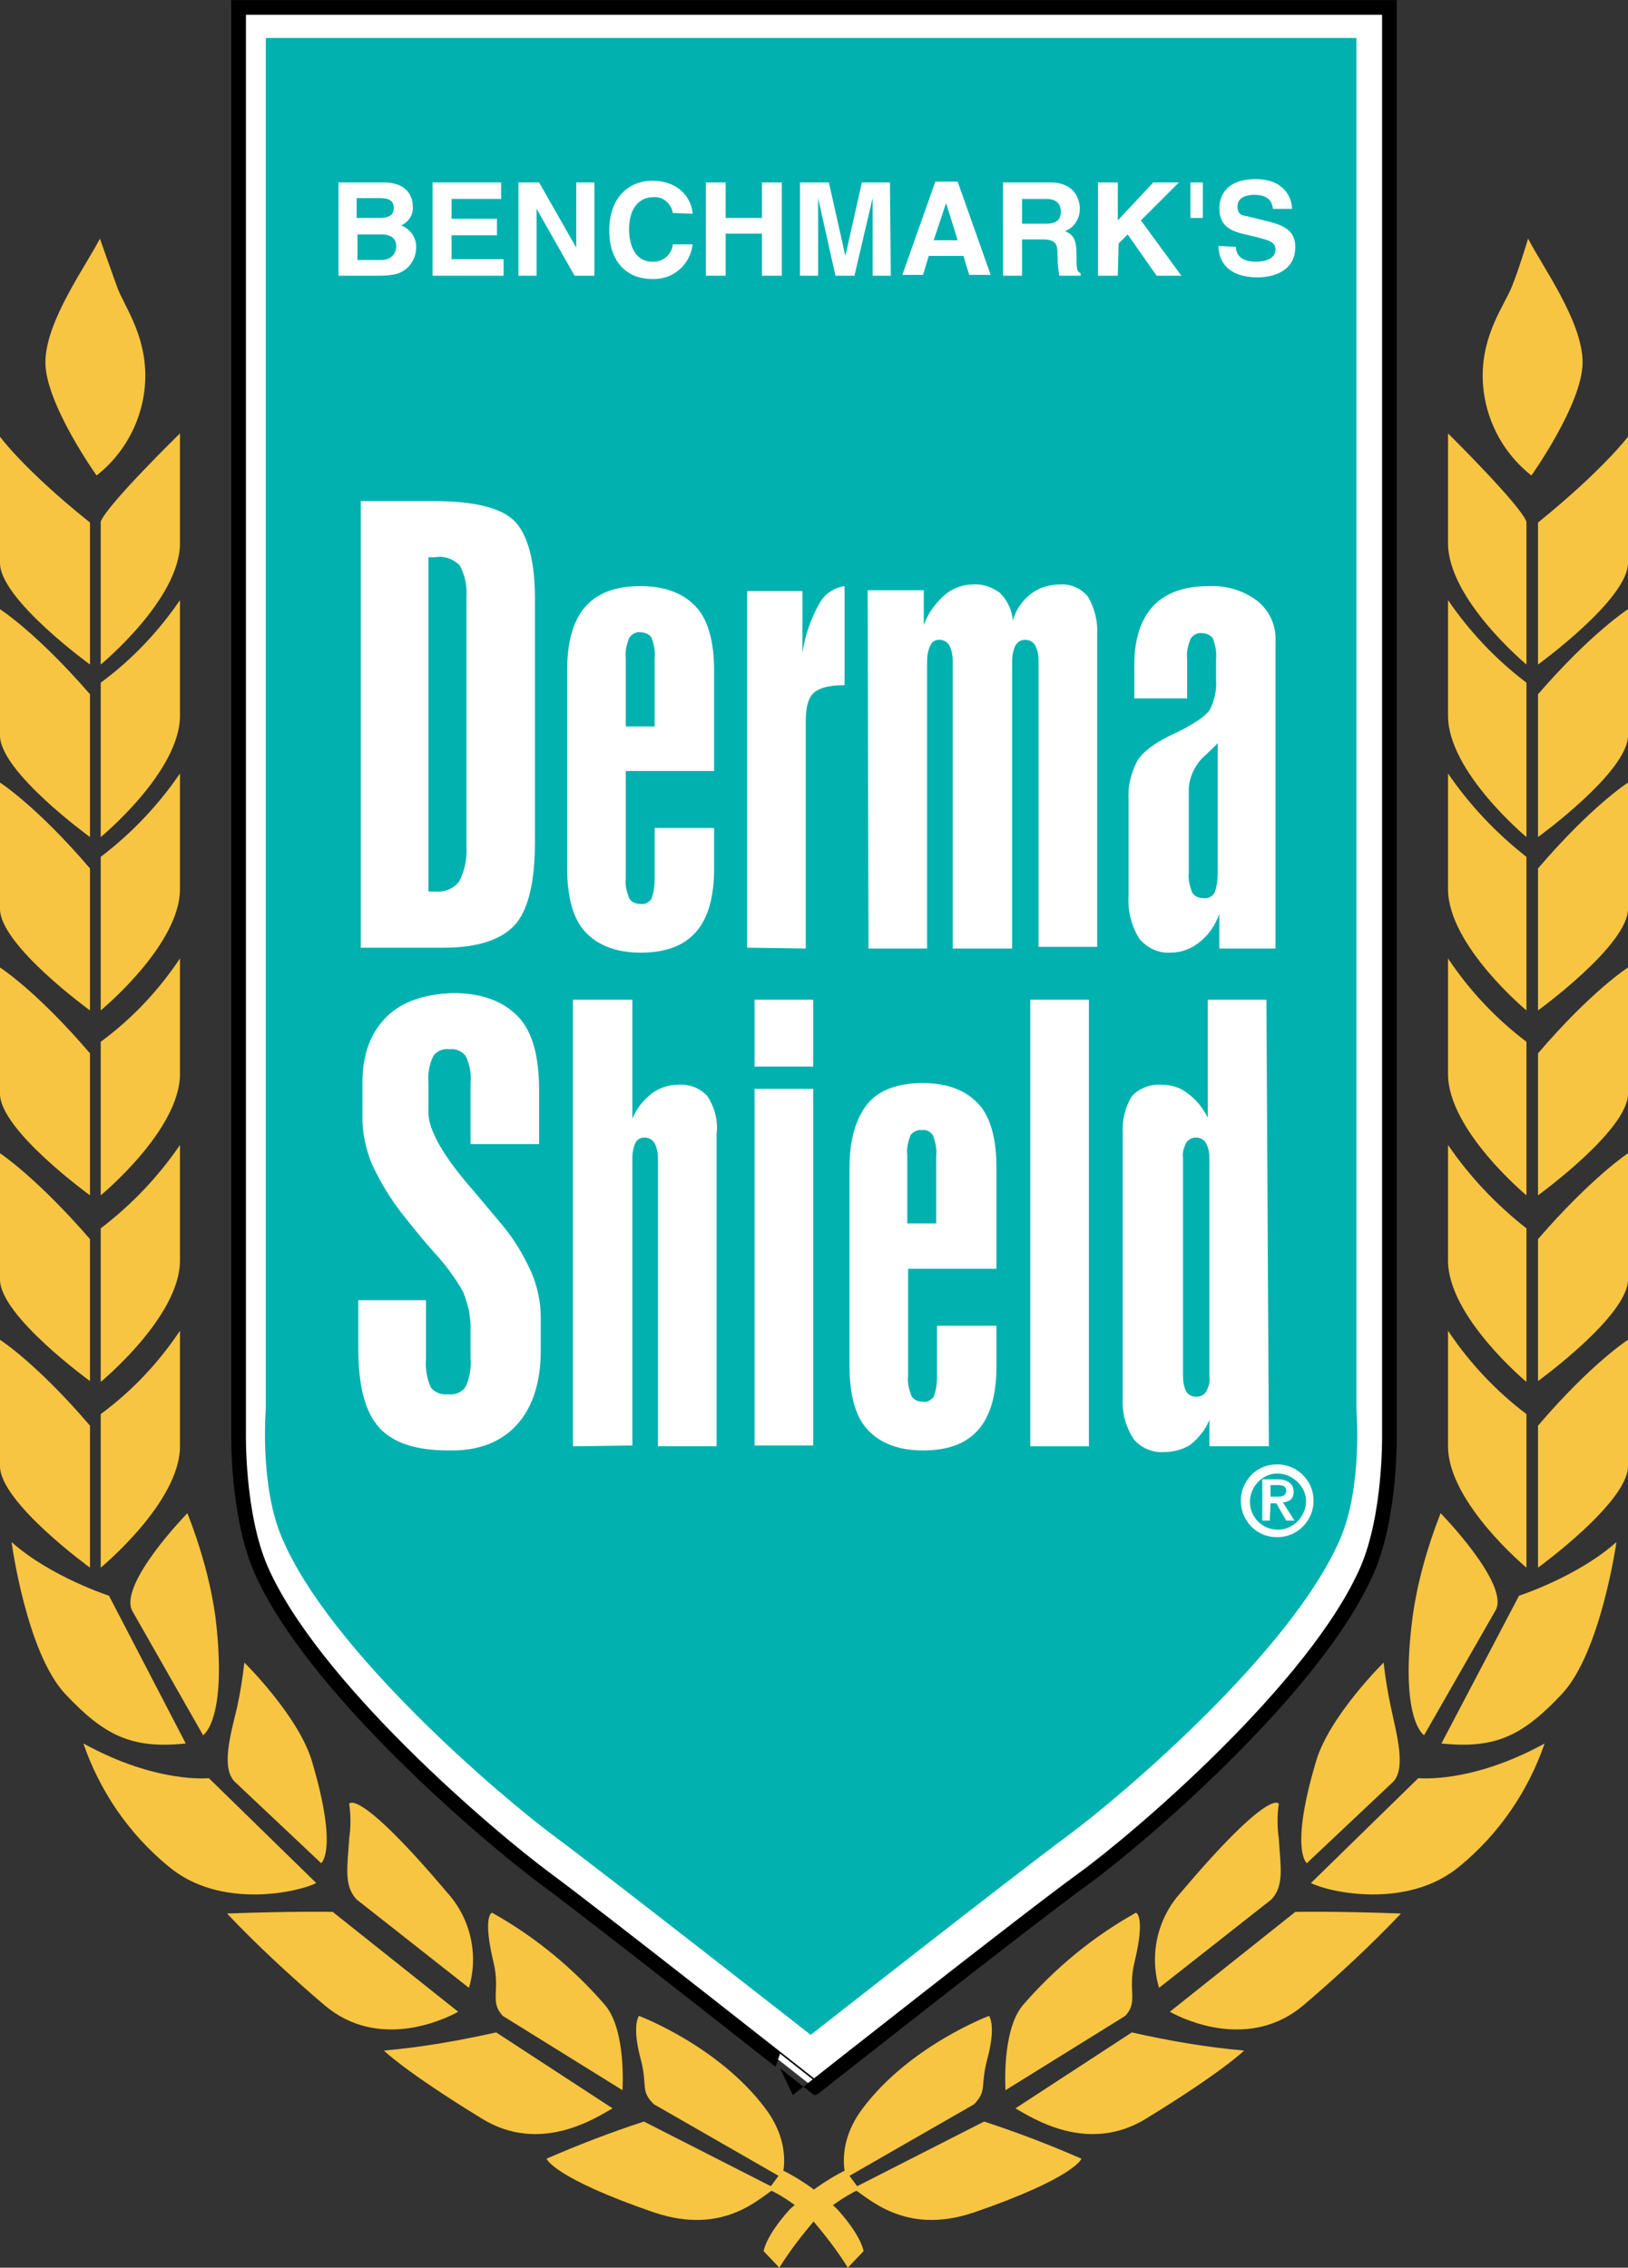 <?xml version="1.0" encoding="utf-8"?>
<!-- Generator: Adobe Illustrator 22.1.0, SVG Export Plug-In . SVG Version: 6.00 Build 0)  -->
<svg version="1.1" id="Derma_Shield_Logo" xmlns="http://www.w3.org/2000/svg" xmlns:xlink="http://www.w3.org/1999/xlink" x="0px"
	 y="0px" viewBox="0 0 197.2 274.7" style="enable-background:new 0 0 197.2 274.7;" xml:space="preserve">
<rect x="0" y="0" width="197.2" height="274.7" fill="#333333" stroke="none"/>
<style type="text/css">
	.st0{fill:#FFFFFF;stroke:#000000;stroke-width:1.78;}
	.st1{fill:#F7C541;}
	.st2{fill:#00B1B0;}
	.st3{fill:#FFFFFF;}
</style>
<title>Derma Shield Logo</title>
<g id="Derma_Shield_Logo-2">
	<path class="st0" d="M168.3,0.9v172.8c0,0,0.2,9.8-2.7,16.5c-6.2,14.2-27.6,32.5-34.5,37.5s-32.5,25.2-32.5,25.2
		S73,232.7,66.1,227.6s-28.3-23.3-34.5-37.5c-2.9-6.7-2.7-16.5-2.7-16.5V0.9H168.3z"/>
	<path class="st1" d="M0,73.8v15.3c0,4.4,10.9,12.3,10.9,12.3V84.1C4.4,76.6,0,73.8,0,73.8z"/>
	<path class="st1" d="M21.8,72.7v14c0,6.8-9.6,14.7-9.6,14.7V82.7C16,79.9,19.2,76.5,21.8,72.7z"/>
	<path class="st1" d="M0,52.9v15.3c0,4.4,10.9,12.3,10.9,12.3V63.3C2.9,56.9,0,52.9,0,52.9z"/>
	<path class="st1" d="M21.8,52.5v13.3c0,6.8-9.6,14.7-9.6,14.7V63.2C12.9,61.2,21.8,52.5,21.8,52.5z"/>
	<path class="st1" d="M0,94.8v15.3c0,4.4,10.9,12.3,10.9,12.3v-17.2C4.4,97.6,0,94.8,0,94.8z"/>
	<path class="st1" d="M21.8,93.7v14c0,6.8-9.6,14.7-9.6,14.7v-18.6C16,100.9,19.2,97.5,21.8,93.7z"/>
	<path class="st1" d="M0,117.2v15.3c0,4.4,10.9,12.3,10.9,12.3v-17.2C4.4,120,0,117.2,0,117.2z"/>
	<path class="st1" d="M21.8,116.1v14c0,6.8-9.6,14.7-9.6,14.7v-18.6C16,123.4,19.2,120,21.8,116.1z"/>
	<path class="st1" d="M0,139.7v15.3c0,4.4,10.9,12.3,10.9,12.3v-17.2C4.4,142.6,0,139.7,0,139.7z"/>
	<path class="st1" d="M21.8,138.7v14c0,6.8-9.6,14.7-9.6,14.7v-18.6C16,145.9,19.2,142.5,21.8,138.7z"/>
	<path class="st1" d="M0,162.3v15.3c0,4.4,10.9,12.3,10.9,12.3v-17.2C4.4,165.1,0,162.3,0,162.3z"/>
	<path class="st1" d="M21.8,161.2v14c0,6.8-9.6,14.7-9.6,14.7v-18.6C16,168.5,19.2,165.1,21.8,161.2z"/>
	<path class="st1" d="M13.2,193.3l9.3,17.9c-6.6,0.7-9.9-1-14.6-6s-6.5-18.4-6.5-18.4C6.1,191,13.2,193.3,13.2,193.3z"/>
	<path class="st1" d="M22.7,183.3c1.6,4.1,2.8,8.3,3.4,12.6c1.5,12.5-1.5,14.3-1.5,14.3L16,195.1C14.4,191.8,22.7,183.3,22.7,183.3z
		"/>
	<path class="st1" d="M25.3,215.4l13,12.7c-1.8,1-11.6,3.4-18-2.1c-4.7-3.9-8.2-9-10.2-14.8C19,216.1,25.3,215.4,25.3,215.4z"/>
	<path class="st1" d="M40.3,231.6l15.2,12.1c-1.8,1-9.7,4.7-16.2-0.8c-4.1-3.5-8.1-7.2-11.8-11.1C35.5,231.5,40.3,231.6,40.3,231.6z
		"/>
	<path class="st1" d="M60.1,246.2l14.1,9.2c-1.8,1-8.7,5.7-15.9,1.2c-9.3-5.7-11.8-8.2-11.8-8.2C51.1,248,55.6,247.2,60.1,246.2z"/>
	<path class="st1" d="M78,257l15.9,8.1c-1.8,1-6.1,5.8-14.7,2.9c-12.2-4.2-13-6.5-13-6.5C70.1,259.8,74,258.3,78,257z"/>
	<path class="st1" d="M28.7,206.9c0.4-1.8,0.7-3.7,0.9-5.5c0,0,6.6,6.5,8.2,12c3.2,10.8,1.1,12.3,1.1,12.3l-10.5-9.9
		C26.8,214.1,27.9,210.2,28.7,206.9z"/>
	<path class="st1" d="M42.3,222.7c0.2-1.4,0.2-2.8,0-4.2c0,0,1-2.1,11.9,10.8c2.8,3.1,3.8,7.5,2.6,11.5l-13.6-10.7
		C41.6,228.4,42.1,226.1,42.3,222.7z"/>
	<path class="st1" d="M59.8,237.8c-1.4-5.8-0.2-6.1-0.2-6.1c5.2,2.9,9.8,6.7,13.7,11.2c2.6,3.1,2.1,10.3,2.1,10.3l-14.5-9
		C59.3,242.5,60.6,241.2,59.8,237.8z"/>
	<path class="st1" d="M77.6,249.4c-1.1-4.1-0.2-5.2-0.2-5.2s9.6,3.6,15.3,11.2c3.4,4.5,2,8.4,2,8.4l-15.5-8.9
		C77.5,253.2,78.5,252.8,77.6,249.4z"/>
	<path class="st1" d="M94.8,262.9l-1.7,2.3c1.9,0.9,3.7,2.2,5.2,3.6c1.6,1.9,3.1,3.8,4.4,5.9l1.9-2c0,0-0.2-1.8-3.2-5.1
		C99.4,265.7,97.2,264.1,94.8,262.9z"/>
	<path class="st1" d="M12.1,28.9c-1.6,3.2-6.6,10-6.6,15s6.2,13.7,6.2,13.7c3.7-2.9,5.9-7.4,5.9-12.1c0-5.1-2.6-8.5-3.4-10.7
		S12.1,28.9,12.1,28.9z"/>
	<path class="st1" d="M197.2,73.8v15.3c0,4.4-10.9,12.3-10.9,12.3V84.1C192.8,76.6,197.2,73.8,197.2,73.8z"/>
	<path class="st1" d="M175.4,72.7v14c0,6.8,9.5,14.7,9.5,14.7V82.7C181.2,79.9,178,76.5,175.4,72.7z"/>
	<path class="st1" d="M197.2,52.9v15.3c0,4.4-10.9,12.3-10.9,12.3V63.3C194.2,56.9,197.2,52.9,197.2,52.9z"/>
	<path class="st1" d="M175.4,52.5v13.3c0,6.8,9.5,14.7,9.5,14.7V63.2C184.2,61.2,175.4,52.5,175.4,52.5z"/>
	<path class="st1" d="M197.2,94.8v15.3c0,4.4-10.9,12.3-10.9,12.3v-17.2C192.8,97.6,197.2,94.8,197.2,94.8z"/>
	<path class="st1" d="M175.4,93.7v14c0,6.8,9.5,14.7,9.5,14.7v-18.6C181.2,100.9,178,97.5,175.4,93.7z"/>
	<path class="st1" d="M197.2,117.2v15.3c0,4.4-10.9,12.3-10.9,12.3v-17.2C192.8,120,197.2,117.2,197.2,117.2z"/>
	<path class="st1" d="M175.4,116.1v14c0,6.8,9.5,14.7,9.5,14.7v-18.6C181.2,123.4,178,120,175.4,116.1z"/>
	<path class="st1" d="M197.2,139.7v15.3c0,4.4-10.9,12.3-10.9,12.3v-17.2C192.8,142.6,197.2,139.7,197.2,139.7z"/>
	<path class="st1" d="M175.4,138.7v14c0,6.8,9.5,14.7,9.5,14.7v-18.6C181.2,145.9,178,142.5,175.4,138.7z"/>
	<path class="st1" d="M197.2,162.3v15.3c0,4.4-10.9,12.3-10.9,12.3v-17.2C192.8,165.1,197.2,162.3,197.2,162.3z"/>
	<path class="st1" d="M175.4,161.2v14c0,6.8,9.5,14.7,9.5,14.7v-18.6C181.2,168.5,178,165.1,175.4,161.2z"/>
	<path class="st1" d="M184,193.3l-9.4,17.9c6.6,0.7,9.9-1,14.6-6s6.6-18.4,6.6-18.4C191.1,191,184,193.3,184,193.3z"/>
	<path class="st1" d="M174.5,183.3c-1.6,4.1-2.8,8.3-3.4,12.6c-1.6,12.5,1.4,14.3,1.4,14.3l8.7-15.2
		C182.8,191.8,174.5,183.3,174.5,183.3z"/>
	<path class="st1" d="M171.8,215.4l-13,12.7c1.8,1,11.6,3.4,18.1-2.1c4.7-3.9,8.2-9,10.2-14.8C178.2,216.1,171.8,215.4,171.8,215.4z
		"/>
	<path class="st1" d="M156.9,231.6l-15.2,12.1c1.8,1,9.7,4.7,16.2-0.8c4.1-3.5,8.1-7.2,11.8-11.1
		C161.7,231.5,156.9,231.6,156.9,231.6z"/>
	<path class="st1" d="M137.1,246.2l-14.1,9.2c1.8,1,8.7,5.7,15.9,1.2c9.3-5.7,11.8-8.2,11.8-8.2C146.1,248,141.5,247.2,137.1,246.2z
		"/>
	<path class="st1" d="M119.2,257l-15.9,8.1c1.8,1,6.2,5.8,14.7,2.9c12.2-4.2,13-6.5,13-6.5C127.1,259.8,123.2,258.3,119.2,257z"/>
	<path class="st1" d="M168.5,206.9c-0.4-1.8-0.7-3.7-0.9-5.5c0,0-6.6,6.5-8.2,12c-3.2,10.8-1.1,12.3-1.1,12.3l10.5-9.9
		C170.3,214.1,169.2,210.2,168.5,206.9z"/>
	<path class="st1" d="M154.9,222.7c-0.2-1.4-0.2-2.8,0-4.2c0,0-1-2.1-11.9,10.8c-2.8,3.1-3.8,7.5-2.6,11.5l13.6-10.7
		C155.6,228.4,155.1,226.1,154.9,222.7z"/>
	<path class="st1" d="M137.4,237.8c1.4-5.8,0.2-6.1,0.2-6.1c-5.2,2.9-9.8,6.7-13.7,11.2c-2.6,3.1-2.1,10.3-2.1,10.3l14.5-9
		C137.9,242.5,136.6,241.2,137.4,237.8z"/>
	<path class="st1" d="M119.6,249.4c1.1-4.1,0.2-5.2,0.2-5.2s-9.6,3.6-15.3,11.2c-3.4,4.5-2,8.4-2,8.4l15.5-8.9
		C119.6,253.2,118.7,252.8,119.6,249.4z"/>
	<path class="st1" d="M102.4,262.9l1.7,2.3c-1.9,0.9-3.7,2.2-5.3,3.6c-1.6,1.9-3.1,3.8-4.4,5.9l-1.9-2c0,0,0.2-1.8,3.2-5.1
		C97.8,265.7,100,264.1,102.4,262.9z"/>
	<path class="st1" d="M185.1,28.9c1.6,3.2,6.6,10,6.6,15s-6.2,13.7-6.2,13.7c-3.7-2.9-5.9-7.4-5.9-12.1c0-5.1,2.6-8.5,3.5-10.7
		S185.1,28.9,185.1,28.9z"/>
	<path class="st2" d="M164.3,4.6v166.1c0,0,0.8,9.4-2,15.8c-5.9,13.6-26.5,31.1-33,35.9s-31.1,24.1-31.1,24.1s-24.5-19.2-31.1-24.1
		S40,200,34.2,186.4c-2.8-6.4-2-15.8-2-15.8V4.6H164.3z"/>
	<path class="st3" d="M43.3,28.4h3c0.9,0,1.7,0.4,1.7,1.4s-0.7,1.7-1.8,1.7h-2.9L43.3,28.4z M41,33.4h4.8c2.3,0,2.9-0.4,3.6-1
		c0.6-0.6,1-1.5,1-2.3c0.1-1.2-0.6-2.3-1.8-2.8c0.9-0.4,1.5-1.3,1.4-2.3c0-1.2-0.7-2.9-3.5-2.9H41L41,33.4z M43.3,24H46
		c1.1,0,1.7,0.3,1.7,1.2s-0.7,1.2-1.7,1.2h-2.8V24z"/>
	<path class="st3" d="M60.7,24.1h-6v2.4h5.5v2h-5.5v2.9H61v2h-8.6V22.1h8.3V24.1z"/>
	<path class="st3" d="M69.8,22.1H72v11.3h-2.4l-4.6-8.1l0,0v8.1h-2.2V22.1h2.5l4.5,7.9l0,0V22.1z"/>
	<path class="st3" d="M81.5,25.8c-0.2-1.2-1.3-2.1-2.5-1.9c-1.1,0-2.8,0.8-2.8,3.9c0,2,0.8,3.9,2.8,3.9c1.3,0.1,2.4-0.9,2.5-2.1h2.4
		c-0.3,2.5-2.4,4.3-4.9,4.2c-3,0-5.2-2-5.2-5.9s2.3-6,5.2-6c3.4,0,4.8,2.3,4.9,4L81.5,25.8z"/>
	<path class="st3" d="M87.9,28.3v5.1h-2.4V22.1h2.4v4.3h4.4v-4.3h2.4v11.3h-2.4v-5.1H87.9z"/>
	<path class="st3" d="M107.9,33.4h-2.2v-9.4l0,0l-2.2,9.4h-2.3l-2.1-9.4l0,0v9.4h-2.2V22.1h3.5l2,8.9l0,0l2-8.9h3.4L107.9,33.4z"/>
	<path class="st3" d="M114.6,24.6L114.6,24.6l1.4,4.5h-2.9L114.6,24.6z M112.5,31h4.2l0.7,2.3h2.6l-4-11.3h-2.7l-4,11.3h2.5
		L112.5,31z"/>
	<path class="st3" d="M123.8,27.1v-3h3c1.4,0,1.7,0.9,1.7,1.5c0,1.1-0.6,1.5-1.8,1.5L123.8,27.1z M121.5,33.4h2.3V29h2.4
		c1.8,0,1.9,0.6,1.9,2.1c0,0.8,0.1,1.5,0.2,2.3h2.6v-0.3c-0.5-0.2-0.5-0.6-0.5-2.2c0-2.1-0.5-2.5-1.4-2.9c1.1-0.4,1.8-1.5,1.8-2.7
		c0-1-0.5-3.2-3.6-3.2h-5.7V33.4z"/>
	<path class="st3" d="M135.4,33.4h-2.4V22.1h2.4v4.6l4.3-4.6h3.1l-4.6,4.6l4.9,6.7h-3l-3.5-5l-1.1,1.1L135.4,33.4z"/>
	<path class="st3" d="M144.2,22.1h1.5v4.3h-1.5V22.1z"/>
	<path class="st3" d="M149.7,29.9c0,0.6,0.3,1.8,2.4,1.8c1.1,0,2.4-0.3,2.4-1.5c0-0.9-0.9-1.1-2-1.4l-1.2-0.3
		c-1.8-0.4-3.6-0.8-3.6-3.3c0-1.3,0.7-3.5,4.4-3.5c3.5,0,4.4,2.3,4.4,3.6h-2.3c-0.1-0.5-0.2-1.7-2.3-1.7c-0.9,0-2,0.3-2,1.4
		s0.7,1.1,1.2,1.2l2.8,0.7c1.5,0.4,3,1,3,3c0,3.4-3.5,3.7-4.5,3.7c-4.1,0-4.8-2.4-4.8-3.8L149.7,29.9z"/>
	<path class="st3" d="M43.7,114.8V60.7h8.8c4.9,0,8.2,0.8,9.8,2.4c1.6,1.6,2.5,4.8,2.5,9.4v29.5c0,4.8-0.8,8.2-2.4,10
		c-1.6,1.8-4.5,2.8-8.6,2.8L43.7,114.8z M51.9,108h0.8c1.1,0.1,2.2-0.3,2.9-1.2c0.7-1.3,1-2.8,0.9-4.3V72.3c0.1-1.3-0.2-2.7-0.8-3.8
		c-0.8-0.8-1.9-1.2-3-1h-0.8L51.9,108z"/>
	<path class="st3" d="M86.5,93.4H75.8v13c-0.1,0.8,0.1,1.6,0.4,2.4c0.3,0.5,0.8,0.7,1.4,0.7c0.5,0.1,1-0.2,1.3-0.6
		c0.3-0.8,0.4-1.6,0.4-2.5v-6.1h7.2v4.9c0,3.4-0.7,6-2.2,7.7c-1.5,1.7-3.7,2.5-6.7,2.5s-5.2-0.9-6.7-2.5s-2.2-4.3-2.2-7.7v-24
		c0-3.4,0.7-6,2.2-7.7c1.5-1.7,3.7-2.5,6.7-2.5s5.2,0.9,6.7,2.5s2.2,4.3,2.2,7.7V93.4z M79.3,88v-8.3c0.1-0.8-0.1-1.7-0.4-2.5
		c-0.3-0.4-0.8-0.6-1.3-0.6c-0.5-0.1-1.1,0.2-1.4,0.7c-0.3,0.8-0.5,1.6-0.4,2.4V88H79.3z"/>
	<path class="st3" d="M90.5,114.8V71.6h6.7v7.5c0.3-2.1,1-4.1,2-5.9c0.6-1.2,1.8-2,3.1-2.2v12c-1.8,0-3,0.3-3.7,0.9s-1,1.8-1,3.5
		v27.5L90.5,114.8z"/>
	<path class="st3" d="M105.1,71.5h6.8v4.2c0.5-1.4,1.4-2.6,2.5-3.6c0.9-0.8,2.2-1.3,3.4-1.3c1.2-0.1,2.3,0.3,3.3,1
		c0.9,0.9,1.5,2.1,1.6,3.4c0.3-1.3,1.1-2.4,2.1-3.2c1-0.8,2.3-1.2,3.6-1.2c1.3-0.1,2.6,0.5,3.4,1.5c0.8,1.4,1.2,3,1.1,4.6v37.8h-7.1
		V80.1c0-0.7-0.1-1.3-0.4-1.9c-0.2-0.4-0.7-0.7-1.2-0.7c-0.5,0-0.9,0.2-1.2,0.7c-0.3,0.6-0.4,1.3-0.4,1.9v34.8h-7.2V80.1
		c0-0.7-0.1-1.3-0.4-1.9c-0.2-0.4-0.7-0.7-1.2-0.7c-0.5,0-0.9,0.2-1.1,0.7c-0.3,0.6-0.4,1.2-0.4,1.9v34.8h-7.1L105.1,71.5z"/>
	<path class="st3" d="M137.4,84.5v-4c0-3.1,0.8-5.5,2.3-7.1c1.5-1.6,3.8-2.4,6.7-2.4c2.1-0.1,4.2,0.5,5.9,1.8c1.5,1.2,2.3,3,2.2,4.9
		v37.2h-6.8v-4.2c-0.5,1.4-1.3,2.6-2.5,3.5c-1,0.8-2.2,1.2-3.4,1.2c-1.5,0.1-2.9-0.6-3.8-1.7c-1-1.6-1.4-3.4-1.3-5.2V96.9
		c-0.1-1.7,0.3-3.3,1.1-4.8c0.7-1.1,2.3-2.3,4.8-3.4c2.2-1.1,3.5-2,4-2.8c0.5-1.1,0.8-2.3,0.7-3.5v-2.6c0.1-0.8-0.1-1.7-0.4-2.5
		c-0.3-0.4-0.8-0.6-1.3-0.6c-0.5-0.1-1.1,0.2-1.4,0.7c-0.3,0.8-0.5,1.6-0.4,2.4v4.8H137.4z M147.5,90c-0.3,0.4-0.8,0.8-1.4,1.4
		c-1.2,1-2,2.5-2.1,4.1v10.2c-0.1,0.8,0.1,1.6,0.4,2.4c0.3,0.5,0.8,0.7,1.4,0.7c0.5,0.1,1-0.2,1.3-0.6c0.3-0.8,0.4-1.6,0.4-2.5V90z"
		/>
	<path class="st3" d="M65.3,132.1v6.5H57v-7.4c0.1-1.1-0.1-2.3-0.6-3.3c-0.5-0.6-1.2-0.9-2-0.8c-0.7-0.1-1.5,0.2-1.9,0.8
		c-0.5,1-0.7,2.2-0.6,3.3v3.6c0,2.1,1.8,5.3,5.5,9.5c1.5,1.8,2.7,3.2,3.6,4.3c1.4,1.7,2.5,3.6,3.4,5.6c0.7,1.7,1.1,3.5,1.1,5.4v4
		c0,3.9-1,6.9-2.9,9s-4.7,3.2-8.3,3.1c-3.9,0-6.7-0.9-8.4-2.8c-1.7-1.9-2.5-5.1-2.5-9.5v-5.9h8.2v7.1c-0.1,1.2,0.1,2.4,0.6,3.5
		c0.5,0.6,1.3,0.9,2.1,0.8c0.8,0.1,1.6-0.2,2.1-0.9c0.5-1.1,0.7-2.3,0.6-3.5v-3.8c0-0.7-0.1-1.3-0.2-2c-0.2-0.7-0.4-1.5-0.7-2.2
		c-1-1.8-2.3-3.5-3.7-5c-1.5-1.7-2.6-3.1-3.4-4.1c-1.6-2-2.9-4.1-4-6.5c-0.7-1.8-1.1-3.6-1.1-5.5v-4.2c0-3.5,1-6.1,2.9-8
		c1.9-1.9,4.7-2.8,8.1-2.9c3.5,0,6.1,1,7.9,2.9S65.3,128.2,65.3,132.1z"/>
	<path class="st3" d="M69.4,175.2v-54.1h7.2v14.4c0.5-1.2,1.3-2.2,2.3-3c0.9-0.7,2.1-1.1,3.2-1.1c1.4-0.1,2.7,0.4,3.6,1.4
		c0.9,1.4,1.3,3,1.1,4.6v37.8h-7.1v-34.8c0-0.7-0.1-1.3-0.4-1.9c-0.2-0.4-0.7-0.7-1.2-0.7c-0.5,0-0.9,0.2-1.1,0.6
		c-0.3,0.6-0.4,1.3-0.4,1.9v34.8L69.4,175.2z"/>
	<path class="st3" d="M91.4,129.2v-8.1h7.1v8.1H91.4z M91.4,131.9h7.1v43.2h-7.1V131.9z"/>
	<path class="st3" d="M120.6,153.7H110v13c-0.1,0.8,0.1,1.6,0.4,2.4c0.3,0.5,0.8,0.7,1.4,0.7c0.5,0.1,1-0.2,1.3-0.6
		c0.3-0.8,0.4-1.6,0.4-2.5v-6.1h7.2v4.9c0,3.4-0.7,6-2.2,7.7s-3.7,2.5-6.7,2.5s-5.2-0.9-6.7-2.5s-2.2-4.3-2.2-7.7v-24.1
		c0-3.4,0.8-6,2.2-7.7s3.7-2.5,6.7-2.5s5.2,0.9,6.7,2.5s2.2,4.3,2.2,7.7V153.7z M113.4,148.3v-8.3c0.1-0.8-0.1-1.7-0.4-2.5
		c-0.3-0.4-0.8-0.7-1.3-0.6c-0.5-0.1-1.1,0.2-1.4,0.6c-0.3,0.8-0.5,1.6-0.4,2.4v8.3H113.4z"/>
	<path class="st3" d="M124.8,121.1h7.1v54.1h-7.1V121.1z"/>
	<path class="st3" d="M153.7,175.2h-7.2v-3.2c-0.5,1.2-1.3,2.2-2.3,3c-0.9,0.6-2.1,0.9-3.2,0.9c-1.4,0.1-2.8-0.5-3.7-1.6
		c-0.9-1.4-1.4-3.1-1.3-4.8v-32.2c-0.1-1.6,0.3-3.2,1.1-4.5c0.9-1,2.3-1.5,3.6-1.4c1.1,0,2.2,0.3,3.1,1c1.1,0.8,1.9,1.8,2.5,3v-14.3
		h7.1L153.7,175.2z M146.5,140.4c0-0.7-0.1-1.3-0.4-1.9c-0.2-0.4-0.7-0.7-1.2-0.7c-0.5,0-0.9,0.2-1.2,0.6c-0.3,0.6-0.5,1.2-0.4,1.9
		v26.4c0,0.7,0.1,1.3,0.4,1.9c0.3,0.4,0.7,0.6,1.2,0.6c0.5,0,0.9-0.2,1.2-0.6c0.3-0.6,0.5-1.2,0.4-1.9V140.4z"/>
	<path class="st3" d="M151.4,181.8c0.1-1.9,1.7-3.4,3.5-3.3s3.4,1.7,3.3,3.5c-0.1,1.8-1.6,3.3-3.4,3.3c-1.9,0-3.4-1.5-3.4-3.4
		C151.4,181.9,151.4,181.8,151.4,181.8z M154.8,186.2c2.4,0,4.4-2.1,4.3-4.5c0-2.4-2.1-4.4-4.5-4.3c-2.4,0-4.3,2-4.3,4.4
		c0,2.4,1.9,4.4,4.3,4.4C154.7,186.2,154.7,186.2,154.8,186.2z M153.9,182.1h0.7l1.2,2.1h1l-1.4-2.2c0.8-0.1,1.3-0.4,1.3-1.3
		s-0.7-1.5-1.9-1.5h-1.9v5h0.9L153.9,182.1z M153.9,181.3v-1.4h0.9c0.5,0,1,0.1,1,0.7s-0.5,0.7-1.1,0.7H153.9z"/>
</g>
</svg>
